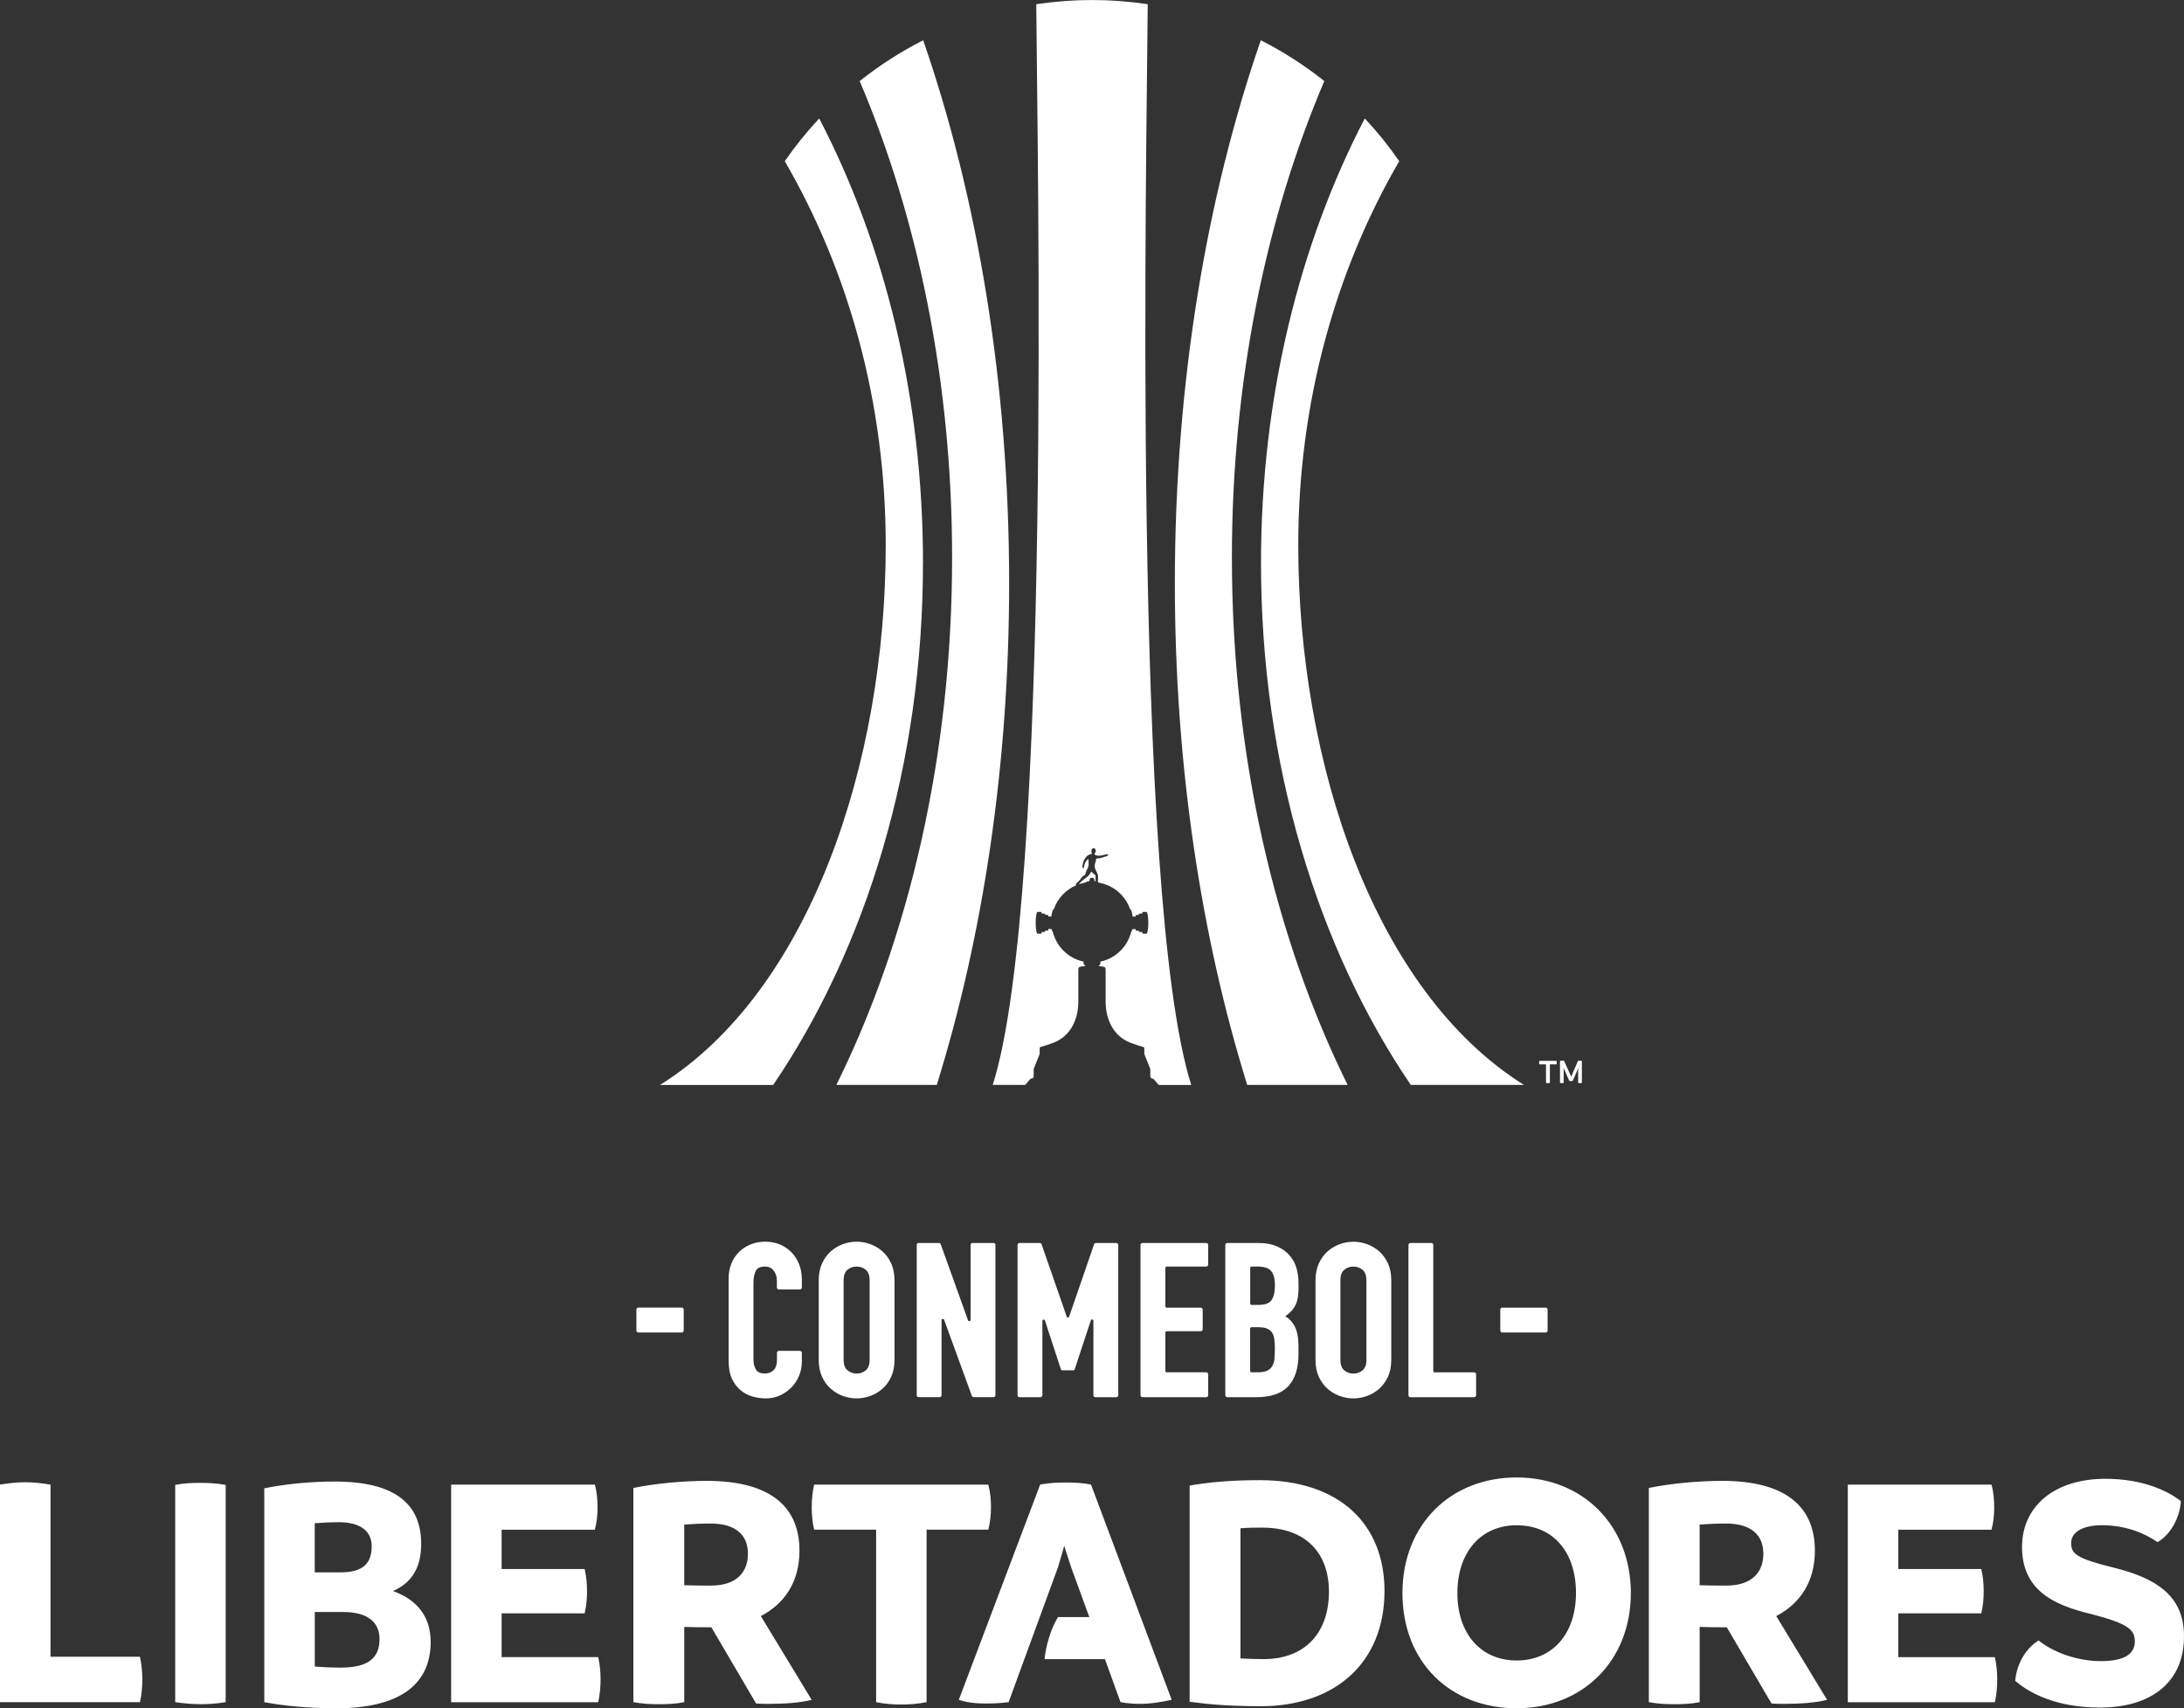 <?xml version="1.0" encoding="UTF-8"?>
<svg id="Capa_1" xmlns="http://www.w3.org/2000/svg" viewBox="0 0 685.82 536.39">
  <rect x="0" y="0" width="685.82" height="536.39" fill="#333333" stroke="none"/>
  <path d="M440.4,500.21c0,21.71,15,36.18,35.86,36.18s35.86-15.01,35.86-36.18-15.01-36.29-35.86-36.29-35.86,14.9-35.86,36.29M494.89,500.21c0,12.77-7.35,21.18-18.62,21.18s-18.62-8.41-18.62-21.18,7.34-21.28,18.62-21.28,18.62,8.19,18.62,21.28M55.02,466.26v68.21c2.77.42,5.43.64,8.08.64s5.22-.21,7.77-.64v-68.21c-2.87-.53-5.43-.64-8.08-.64s-5.22.11-7.77.64M123.43,499.57c5.32-2.34,8.83-6.7,8.83-14.79,0-12.13-7.66-19.58-27.14-19.58-7.98,0-15.96.86-22.13,2.13v67.15c6.17,1.17,14.04,1.92,22.56,1.92,20.97,0,29.69-8.2,29.69-20.85,0-8.3-4.69-13.41-11.81-15.96M98.84,478.29c2.66-.21,5.22-.32,7.45-.32,7.02,0,10.43,2.87,10.43,7.55,0,5.32-2.66,8.2-9.79,8.2h-8.09v-15.43ZM107.15,523.62c-2.98,0-5.64-.11-8.3-.32v-17.13h8.94c7.66,0,11.39,3.19,11.39,8.51,0,5.96-3.62,8.94-12.02,8.94M596.1,520.33v-13.73h26.07c.54-2.34.75-4.57.75-6.91s-.21-4.68-.75-7.02h-26.07v-12.34h29.27c.64-2.34.85-4.68.85-7.02s-.21-4.9-.85-7.13h-45.12v68.32h46.18c.53-2.34.74-4.79.74-7.13s-.21-4.68-.74-7.02h-30.33ZM569.91,486.91c0-13.31-8.51-21.92-29.16-21.92-7.55,0-16.28.85-22.98,2.23v67.26c2.87.53,5.43.64,8.09.64s5.32-.11,7.87-.64v-23.63c2.66.11,5.32.11,7.77.11h.74l14.05,23.94c1.17.11,2.65.11,4.04.11,4.69,0,9.9-.32,13.41-1.27l-15.96-26.29c7.34-3.83,12.13-10.64,12.13-20.54M542.13,497.87c-2.66,0-5.53,0-8.41-.11v-19.05c2.77-.21,5.43-.32,8.3-.32,7.88,0,11.71,3.62,11.71,9.48,0,5.53-3.3,10-11.6,10M214.87,534.48v-23.63c2.66.11,5.32.11,7.77.11h.74l14.05,23.94c1.17.11,2.66.11,4.04.11,4.68,0,9.89-.32,13.41-1.27l-15.96-26.29c7.35-3.83,12.13-10.64,12.13-20.54,0-13.31-8.51-21.92-29.16-21.92-7.55,0-16.28.85-22.99,2.23v67.26c2.88.53,5.43.64,8.09.64s5.32-.11,7.88-.64M214.87,478.71c2.77-.21,5.43-.32,8.3-.32,7.88,0,11.7,3.62,11.7,9.48,0,5.53-3.3,10-11.6,10-2.66,0-5.53,0-8.41-.11v-19.05ZM15.86,520.22v-54.06c-2.66-.42-5.32-.74-7.98-.74s-5.21.32-7.88.74v68.32h43.95c.53-2.34.74-4.79.74-7.13s-.21-4.68-.74-7.13H15.86ZM282.99,535.22c2.66,0,5.32-.21,7.98-.74v-54.16h19.37c.64-2.45.85-4.79.85-7.13s-.21-4.68-.85-7.02h-54.69c-.53,2.34-.75,4.69-.75,7.13,0,2.24.21,4.68.75,7.02h19.47v54.16c2.66.53,5.21.74,7.88.74M329.35,514.44c-1.21,4-1.34,6.53-1.34,6.53h18.96l4.9,13.51c1.81.32,3.93.53,5.85.53,3.51,0,6.91-.53,10.21-1.28l-25.33-67.58c-2.66-.53-5-.64-7.77-.64s-5.53.11-8.2.64l-25.54,67.58c2.34.85,5.32,1.17,8.41,1.17,2.34,0,4.9-.11,7.23-.43l15.54-42.46,1.92-6.6,2.13,6.6,5.75,15.75h-9.83s-1.61,2.42-2.9,6.67M188.59,527.35c0-2.34-.21-4.68-.74-7.02h-30.33v-13.73h26.07c.53-2.34.75-4.57.75-6.91s-.21-4.68-.75-7.02h-26.07v-12.34h29.27c.64-2.34.85-4.68.85-7.02s-.21-4.9-.85-7.13h-45.12v68.32h46.18c.53-2.34.74-4.79.74-7.13M664.11,492.33c-12.24-2.98-13.73-4.47-13.73-7.87,0-3.19,3.4-5.54,9.68-5.54,7.55,0,13.51,2.56,17.45,5.32,4.37-2.56,7.02-7.98,7.34-12.88-4.04-3.19-11.92-7.02-23.73-7.02-15.75,0-26.17,8.41-26.17,21.5.11,13.73,10.21,18.2,21.71,20.96,12.02,3.09,13.72,5.11,13.72,8.62,0,3.72-2.98,6.17-10.64,6.17s-15.11-2.87-19.58-6.49c-3.94,2.45-6.82,7.13-7.35,12.66,4.37,3.83,12.87,8.41,26.61,8.41,16.39,0,26.71-8.2,26.39-22.98-.21-12.24-8.94-17.67-21.71-20.86M434.76,499.57c0-20.86-13.94-34.8-39.16-34.8-9.79,0-16.49.74-22.03,1.7v67.89c6.28.85,12.77,1.39,22.34,1.39,23.41,0,38.85-13.73,38.85-36.18M389.53,479.88c2.45-.21,4.68-.21,6.81-.21,13.62,0,20.97,7.87,20.97,20.11,0,12.88-7.45,21.18-20.54,21.18-2.56,0-4.9-.1-7.24-.21v-40.86ZM423.18,340.66c-22.82-46.2-36.34-103.5-36.34-165.58,0-55.11,10.65-106.47,29.02-149.63-6.17-4.91-12.85-9.21-19.94-12.81-17.09,49.36-26.99,107.82-26.99,170.51,0,57.27,8.26,111.01,22.72,157.51h31.53ZM262.64,340.66h31.53c14.46-46.5,22.72-100.25,22.72-157.51,0-62.69-9.9-121.15-26.99-170.51-7.09,3.6-13.77,7.91-19.94,12.81,18.36,43.16,29.02,94.52,29.02,149.63,0,62.08-13.51,119.38-36.34,165.58M443.02,340.66h35.53c-46.88-29.35-70.87-100.8-70.87-169.51,0-44.64,11.69-86.11,31.71-120.55-3.28-4.74-6.9-9.22-10.82-13.41-20.51,39.37-32.59,87.56-32.59,139.62,0,63.31,17.86,120.9,47.03,163.84M289.84,176.82c0-52.06-12.07-100.26-32.59-139.62-3.92,4.19-7.54,8.68-10.82,13.41,20.02,34.44,31.71,75.91,31.71,120.55,0,68.71-23.99,140.16-70.87,169.51h35.53c29.17-42.95,47.03-100.54,47.03-163.84M342.84,273.78c-.06-.08-.19-.06-.23.03-.26.5-.72,1.11-.98,1.33-.61.51-2.21,1.63-2.59,2.18-.09.12-.15.23-.22.32.61-.2,1.24-.37,1.88-.48.45-.28.95-.46,1.49-.55-.04-.09-.07-.19-.07-.3,0-.39.35-.71.78-.71s.78.32.78.71c0,.11-.03.2-.07.3.16.03.32.06.47.11-.06-.35-.11-.94-.05-1.59.05-.53-.64-.61-1.2-1.34M311.74,340.66h10.2l1.52-1.77c.12-.13.28-.21.45-.22.38-.03.68-.3.68-.67v-2.25c0-.09.02-.17.05-.24l1.78-4.4c.03-.08.05-.16.05-.24v-1.7c0-.2.13-.38.33-.43.75-.2,2.61-.77,4.04-1.33,5.26-2.06,7.78-7.16,7.78-12.99v-10.12c0-.4.31-.74.7-.77.48-.04.94-.11,1.36-.21.12-.03.13-.19.03-.24-.25-.12-.41-.26-.44-.41,0-.02,0-.03,0-.05v-.68c-4.69-.99-8.42-4.56-9.62-9.16-.2-.35-.36-.71-.46-1.07h-.97c-.05.32-.12.51-.19.51h-.77c-.06.26-.12.41-.19.41h-.89c-.07.34-.15.53-.23.53h-1.21c-.24,0-.52-1.52-.52-3.41s.29-3.41.52-3.41h1.21c.08,0,.16.19.23.53h.89c.07,0,.13.15.19.41h.77c.07,0,.14.19.19.51h.91c.1-.69.25-1.35.45-2,.11-.11.23-.22.36-.33,1.17-3.36,3.71-6.07,6.96-7.46-.16-.19-.02-.56.39-.91.54-.47.76-.66.97-.99.24-.4.69-1.05,1.41-1.37.04-.02.06-.05.07-.08.07-.23.36-1.14.52-1.45.15-.28.23-.47.28-.57,0,0,0,0,0-.01.5-.94.26-1.17.26-2.64,0-.31-.18-.21-.37-.02-.13.13-.64.66-.86,1.46-.06.21-.1.4-.12.55-.09.51-.08.7-.42.61-.21-.06-.15-1.01.13-1.87.23-.72.56-1.2.97-1.7.46-.56,1.23-.79,1.33-.82.07-.02.31-.05.33-.06.06-.01.1-.04.1-.09,0-.05,0-.13-.03-.19-.1-.19-.18-.4-.15-.66.05-.5.36-.89.75-.87.39.02.67.42.63.92-.03.25-.15.46-.27.64-.15.21-.12.36-.12.36.01.11.35.32.91.43.67.14,2.3-.27,2.64-.37.5-.16.75-.03.74.14-.01.2-.1.26-.66.45-1.34.44-1.7.61-2.99.69-.03,0-.1.01-.11.05-.04.1-.02.39-.14.78-.31.99-.32,1.06-.31,1.64,0,.33.03.52.12.7.78,1.64.91,2.01.91,2.36,0,.36-.04,1.43-.05,1.88.12.06.23.12.34.18,4.56.79,8.28,4.02,9.77,8.3.13.11.25.21.36.33.2.65.36,1.31.45,2h.91c.05-.32.12-.51.19-.51h.77c.06-.26.12-.41.19-.41h.89c.07-.34.15-.53.23-.53h1.21c.24,0,.52,1.53.52,3.41s-.29,3.41-.52,3.41h-1.21c-.08,0-.16-.19-.23-.53h-.89c-.07,0-.13-.15-.19-.41h-.77c-.07,0-.14-.19-.19-.51h-.97c-.11.37-.26.73-.46,1.07-1.2,4.6-4.94,8.17-9.62,9.16v.68s0,.04,0,.05c-.03.15-.18.3-.44.41-.11.06-.1.21.03.24.42.1.88.17,1.35.21.4.03.71.37.71.77v10.12c0,5.83,2.52,10.93,7.78,12.99,1.43.56,3.29,1.13,4.04,1.33.19.05.33.22.33.43v1.7c0,.08.02.17.05.24l1.78,4.4c.03.08.05.16.05.24v2.25c0,.35.29.67.63.68.19,0,.38.08.5.22l1.53,1.77h10.2c-18.81-59.26-13.92-296.24-13.67-339.36-5.71-.86-11.55-1.3-17.5-1.3s-11.79.45-17.5,1.3c.25,43.12,5.14,280.1-13.67,339.36M449.47,390.3h-6.57c-.34,0-.62.28-.62.62v47.18c0,.34.27.62.61.62h20.02c.34,0,.62-.27.62-.62v-6.57c0-.34-.28-.62-.62-.62h-12.42c-.22,0-.41-.18-.41-.41v-39.58c0-.35-.28-.62-.62-.62M471.12,411.21v6.58c0,.34.28.62.62.62h13.62c.34,0,.62-.28.62-.62v-6.58c0-.34-.28-.62-.62-.62h-13.62c-.34,0-.62.28-.62.62M260.91,436.08c1.13.99,2.41,1.76,3.82,2.26,1.41.5,2.84.76,4.27.76s2.86-.25,4.27-.76c1.41-.5,2.69-1.27,3.82-2.26,1.14-1,2.07-2.27,2.76-3.76.69-1.5,1.04-3.29,1.04-5.31v-25.03c0-1.98-.35-3.75-1.04-5.27-.69-1.52-1.62-2.8-2.76-3.8-1.13-.99-2.41-1.75-3.83-2.26-2.81-1.01-5.73-1.01-8.53,0-1.41.51-2.69,1.27-3.83,2.26-1.14,1-2.06,2.28-2.76,3.8-.69,1.52-1.04,3.3-1.04,5.27v25.03c0,2.02.35,3.81,1.04,5.3.69,1.5,1.61,2.77,2.76,3.76M264.92,401.98c0-1.5.39-2.56,1.18-3.24.83-.7,1.77-1.04,2.9-1.04s2.08.34,2.9,1.04c.79.67,1.19,1.76,1.19,3.24v25.03c0,1.48-.4,2.57-1.19,3.24-.82.7-1.77,1.04-2.9,1.04s-2.08-.34-2.9-1.04c-.79-.67-1.19-1.76-1.19-3.24v-25.03ZM334.97,413.41l-7.89-22.7c-.09-.25-.32-.41-.59-.41h-6.34c-.34,0-.62.28-.62.62v47.18c0,.34.27.62.61.62h6.57c.34,0,.62-.28.62-.62v-23.34c0-.47.66-.58.8-.13l5.02,15.35c.06.17.21.29.39.29h3.54c.18,0,.34-.12.39-.29l5.08-15.4c.15-.44.8-.34.8.13v23.39c0,.34.28.62.62.62h6.57c.34,0,.62-.28.62-.62v-47.18c0-.34-.27-.62-.62-.62h-6.4c-.26,0-.5.17-.58.42l-7.83,22.7c-.13.37-.65.37-.78,0M295.05,438.7c.34,0,.62-.28.62-.62v-23.53c0-.46.65-.57.8-.14l8.71,23.89c.09.24.32.41.58.41h6.2c.34,0,.62-.28.62-.62v-47.18c0-.34-.27-.62-.61-.62h-6.57c-.34,0-.62.28-.62.62v23.53c0,.46-.65.58-.8.14l-8.57-23.88c-.09-.24-.32-.41-.58-.41h-6.34c-.34,0-.62.28-.62.62v47.18c0,.34.28.62.62.62h6.57ZM379.4,438.09v-6.57c0-.34-.28-.62-.62-.62h-12.42c-.23,0-.41-.18-.41-.41v-12.07c0-.22.19-.41.41-.41h10.69c.34,0,.62-.28.62-.62v-6.17c0-.34-.27-.62-.62-.62h-10.69c-.22,0-.41-.18-.41-.41v-12.07c0-.22.19-.41.41-.41h12.42c.34,0,.62-.28.62-.62v-6.17c0-.34-.28-.62-.62-.62h-20.02c-.34,0-.62.28-.62.62v47.18c0,.34.27.62.62.62h20.02c.34,0,.62-.28.62-.62M406.49,410.37c.43-.71.75-1.54.96-2.48.2-.92.31-2.05.31-3.37v-1.73c0-1.59-.22-3.15-.65-4.64-.44-1.51-1.18-2.86-2.21-4.02-1.02-1.16-2.35-2.1-3.94-2.79-1.59-.69-3.53-1.04-5.76-1.04h-9.81c-.34,0-.62.28-.62.62v47.18c0,.34.28.62.62.62h9.14c4.56,0,7.95-1.18,10.06-3.49,2.1-2.31,3.16-5.65,3.16-9.93v-2.66c0-2.55-.4-4.64-1.19-6.19-.67-1.32-1.67-2.38-2.97-3.16.48-.32.92-.66,1.32-1.02.62-.54,1.14-1.17,1.56-1.88M400.22,426.57c-.08.9-.31,1.69-.67,2.33-.36.63-.87,1.11-1.56,1.46-.7.36-1.71.54-3,.54h-2.01c-.23,0-.41-.18-.41-.41v-13.34c0-.22.18-.41.41-.41h2.07c1.17,0,2.11.14,2.8.42.67.28,1.18.67,1.54,1.19.38.53.63,1.21.75,2.01.13.85.19,1.88.19,3.05s-.04,2.2-.13,3.15M399.28,408.26c-.68.98-2.07,1.48-4.14,1.48h-2.14c-.23,0-.41-.19-.41-.42v-11.21c0-.22.18-.41.41-.41h1.88c2.09,0,3.54.47,4.29,1.41.78.96,1.19,2.47,1.19,4.47s-.36,3.63-1.07,4.67M244.61,404.88h6.57c.34,0,.62-.28.62-.62v-2.55c0-1.7-.29-3.3-.87-4.75-.58-1.46-1.39-2.72-2.41-3.76-1.01-1.04-2.24-1.86-3.63-2.44-2.86-1.19-6.46-1.13-9.21,0-1.41.58-2.64,1.39-3.66,2.41-1.02,1.02-1.82,2.24-2.37,3.63-.56,1.39-.84,2.9-.84,4.51v26.1c0,2.24.36,4.13,1.08,5.61.71,1.48,1.65,2.69,2.77,3.6,1.12.91,2.39,1.56,3.78,1.93,1.37.36,2.74.55,4.06.55,1.57,0,3.07-.32,4.44-.94,1.36-.62,2.57-1.46,3.58-2.5,1.02-1.04,1.82-2.27,2.4-3.66.58-1.39.87-2.86.87-4.39v-2.82c0-.34-.28-.62-.62-.62h-6.57c-.34,0-.62.28-.62.62v2.22c0,.86-.12,1.57-.36,2.13-.23.55-.53.97-.89,1.28-.37.31-.78.53-1.22.66-.46.14-.89.21-1.28.21-1.38,0-2.3-.38-2.81-1.17-.54-.84-.82-1.92-.82-3.18v-24.23c0-1.51.26-2.76.77-3.72.46-.87,1.42-1.29,2.91-1.29,1.13,0,2,.41,2.66,1.27.69.89,1.02,1.92,1.02,3.15v2.15c0,.34.28.62.62.62M200.46,418.4h13.62c.34,0,.62-.28.62-.62v-6.58c0-.34-.28-.62-.62-.62h-13.62c-.34,0-.62.28-.62.62v6.58c0,.34.28.62.62.62M436.89,427.02v-25.03c0-1.97-.35-3.74-1.04-5.27-.69-1.52-1.62-2.8-2.76-3.8-1.13-.99-2.41-1.75-3.83-2.26-2.81-1.01-5.73-1.01-8.53,0-1.41.51-2.69,1.27-3.83,2.26-1.14,1-2.06,2.28-2.76,3.8-.69,1.53-1.04,3.3-1.04,5.27v25.03c0,2.02.35,3.8,1.04,5.3.69,1.5,1.62,2.77,2.75,3.76s2.42,1.76,3.83,2.26,2.84.76,4.27.76,2.86-.26,4.27-.76,2.69-1.27,3.82-2.26c1.14-1,2.06-2.27,2.76-3.76.7-1.5,1.04-3.29,1.04-5.31M429.09,427.02c0,1.48-.4,2.57-1.19,3.24-.82.7-1.77,1.04-2.9,1.04s-2.08-.34-2.9-1.04c-.79-.67-1.19-1.76-1.19-3.24v-25.03c0-1.5.39-2.56,1.19-3.24.82-.7,1.77-1.04,2.89-1.04s2.08.34,2.9,1.04c.79.67,1.19,1.76,1.19,3.24v25.03Z" style="fill: #fff;"/>
  <path d="M488.79,334.21h-2.09v5.84c-.21.04-.4.07-.62.07-.19,0-.4-.03-.61-.07v-5.84h-2.11c-.04-.18-.06-.37-.06-.55s.02-.37.06-.55h5.43c.04.18.07.37.07.55s-.03.36-.07.55" style="fill: #fff;"/>
  <path d="M496.74,333.14v6.9c-.21.05-.39.07-.57.07-.19,0-.37-.02-.6-.07v-3.79l.06-1-.18.51-1.58,3.65c-.2.04-.38.05-.54.05-.15,0-.32-.01-.53-.05l-1.63-3.67-.2-.48.05.99v3.79c-.19.05-.4.07-.57.07-.2,0-.36-.02-.58-.07v-6.9c.17-.04.38-.09.66-.09.2,0,.39.01.6.06l2.14,4.68.13.35.11-.35,2.01-4.68c.19-.04.34-.05.59-.05.21,0,.42.02.65.08" style="fill: #fff;"/>
</svg>